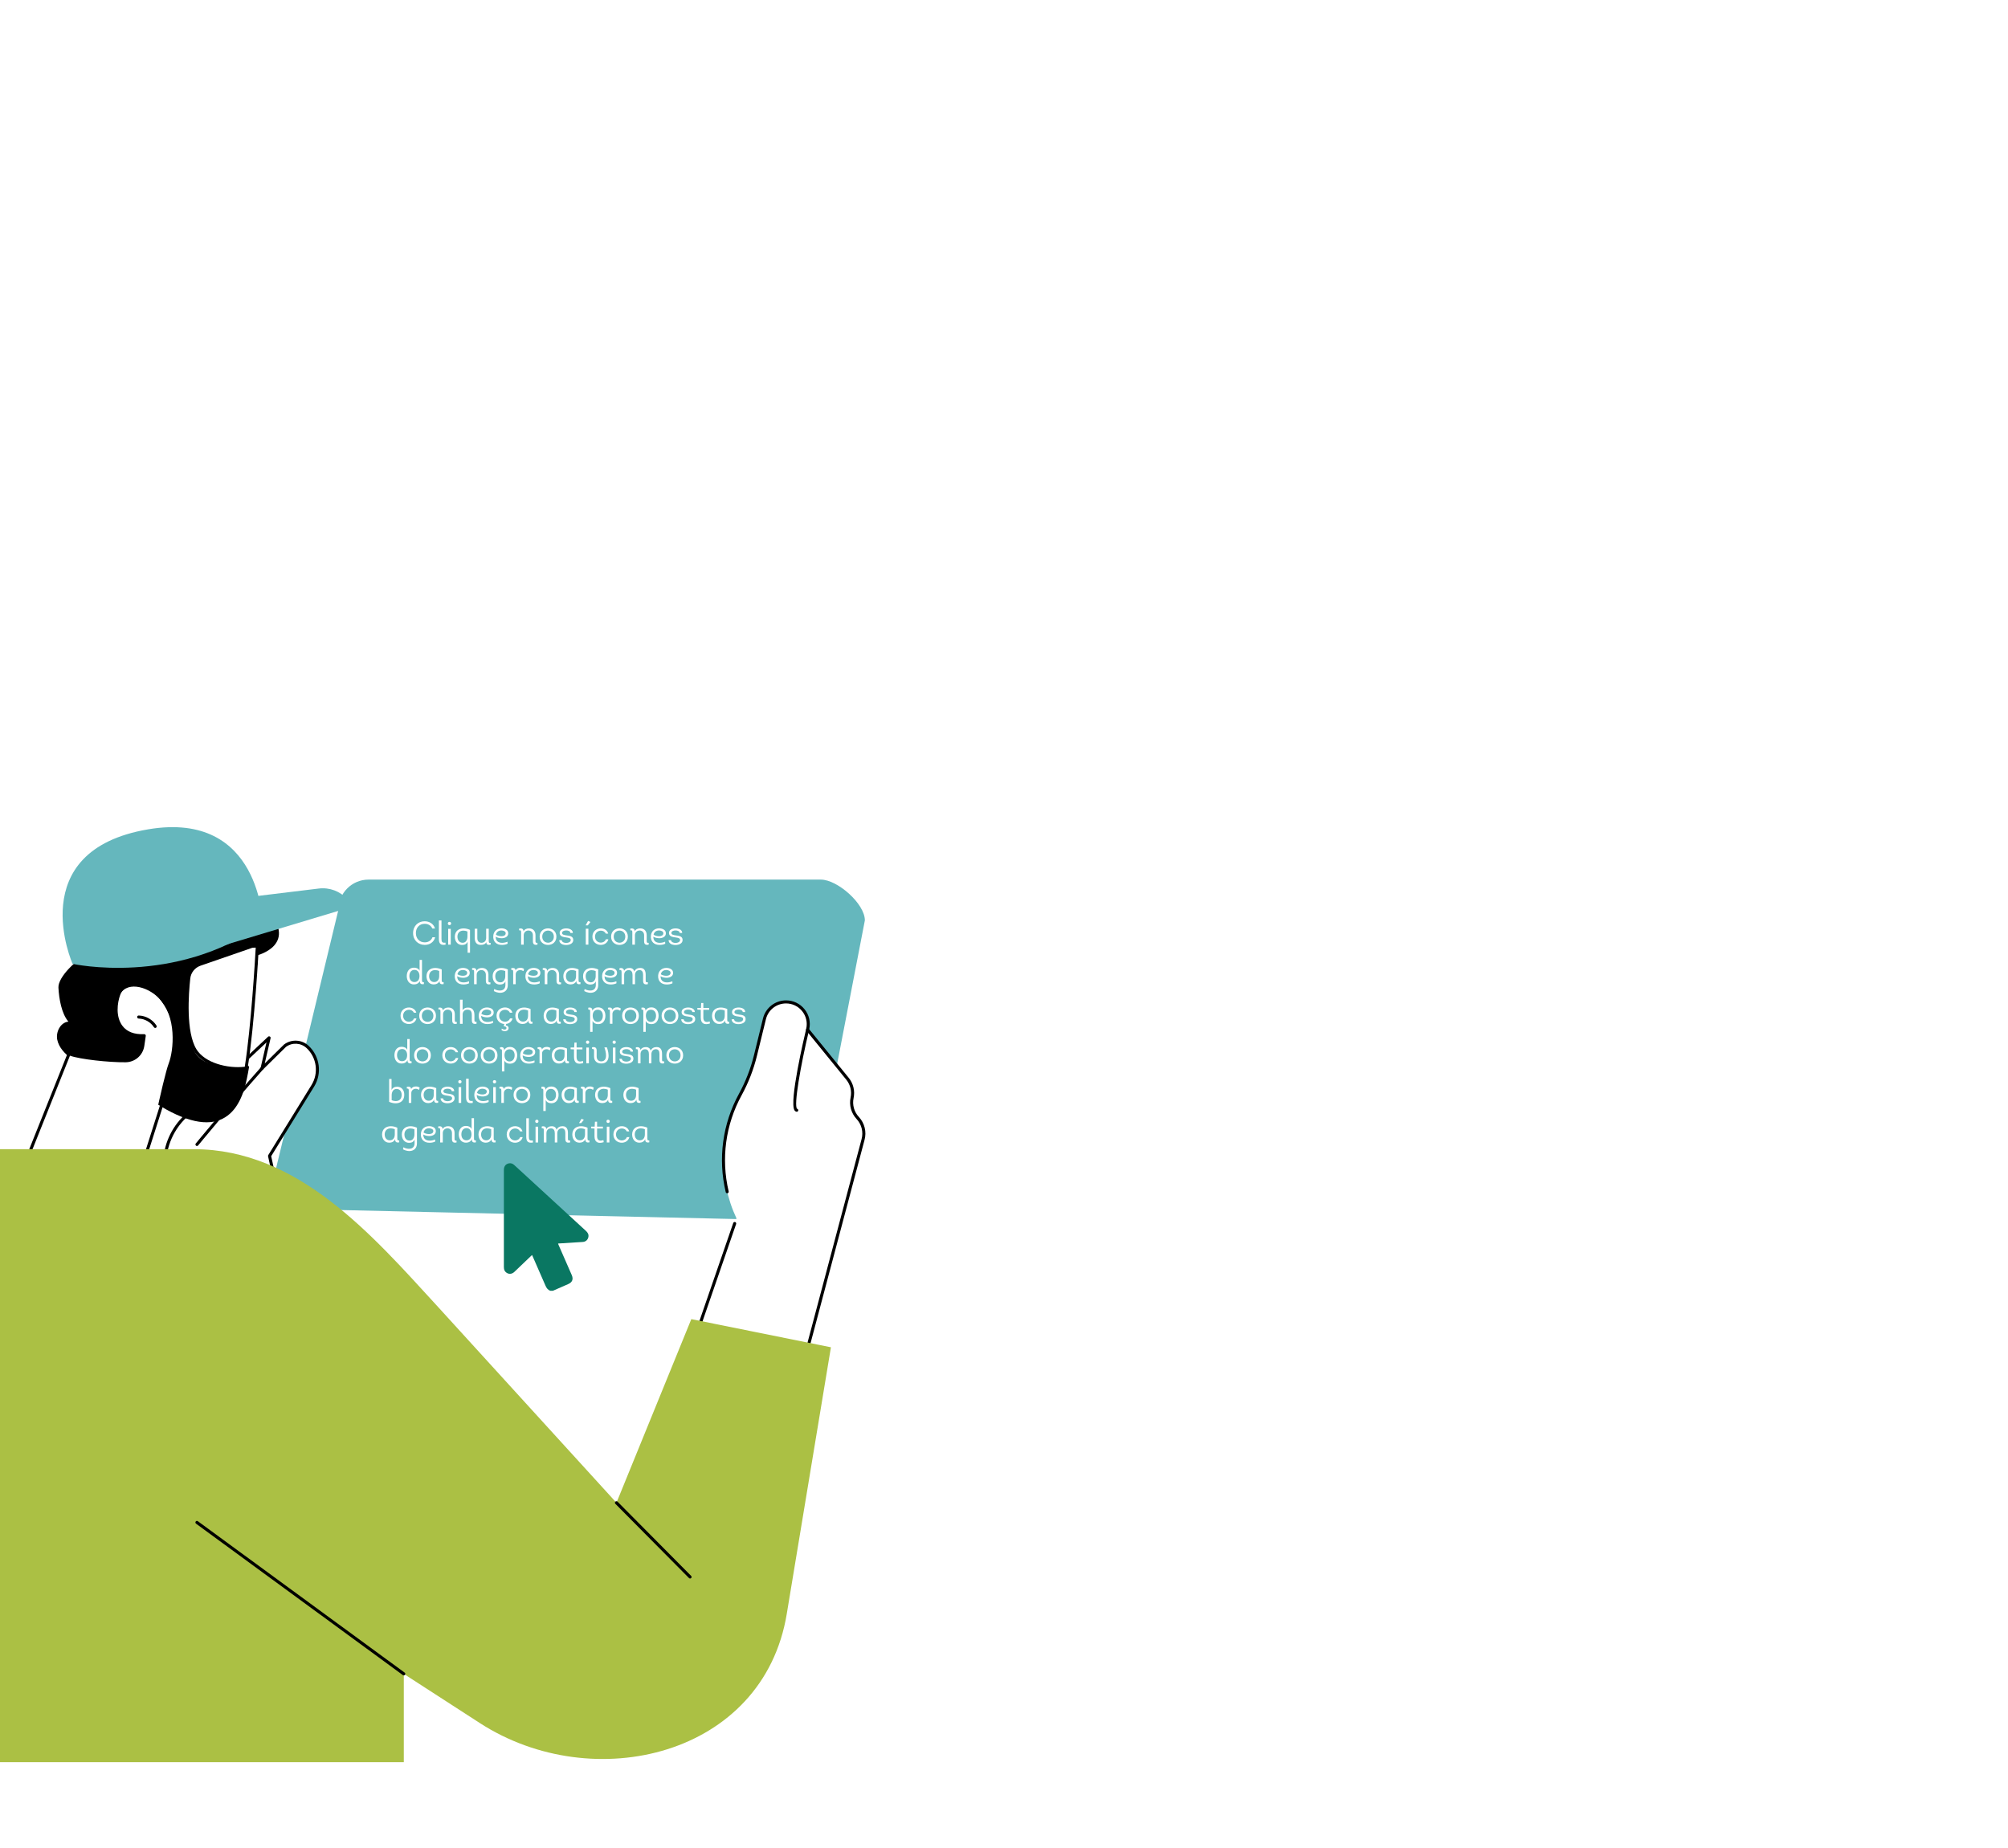 <?xml version="1.0" encoding="UTF-8"?>
<svg id="Camada_1" data-name="Camada 1" xmlns="http://www.w3.org/2000/svg" xmlns:xlink="http://www.w3.org/1999/xlink" viewBox="0 0 1583.34 1457">
  <defs>
    <style>
      .cls-1 {
        fill: #abc044;
      }

      .cls-2 {
        fill: #0a7762;
      }

      .cls-3 {
        fill: #fff;
      }

      .cls-4 {
        filter: url(#drop-shadow-1);
      }

      .cls-4, .cls-5 {
        fill: #65b7bd;
      }
    </style>
    <filter id="drop-shadow-1" x="164.76" y="641.9" width="569" height="372" filterUnits="userSpaceOnUse">
      <feOffset dx="10" dy="7"/>
      <feGaussianBlur result="blur" stdDeviation="17"/>
      <feFlood flood-color="#000" flood-opacity=".6"/>
      <feComposite in2="blur" operator="in"/>
      <feComposite in="SourceGraphic"/>
    </filter>
  </defs>
  <g>
    <g>
      <path class="cls-4" d="M637.22,686.64h-356.62c-13.11,0-23.74,10.63-23.74,23.74l-50.61,209.85c0,13.11,31.31,26.81,44.43,26.81l369.96,8.43c13.11,0,13.02-25.18,13.02-38.3l38.3-198.38c0-13.11-21.61-32.15-34.72-32.15Z"/>
      <g>
        <path class="cls-3" d="M334.92,726.51c3.51,0,6.99,1.9,8.09,5.69h-2.11c-1.12-2.47-3.35-3.69-5.98-3.69-4.19-.08-6.99,3.07-6.99,7.31s2.78,7.31,6.97,7.31c2.78,0,5.15-1.4,6.11-4.03h2.11c-1.04,4.08-4.55,6.03-8.19,6.03-5.07,0-9.2-3.59-9.2-9.31s4.08-9.39,9.2-9.31Z"/>
        <path class="cls-3" d="M348.12,725.86v14.53c0,2.44.52,3.3,3.15,2.96l.08,1.61c-3.82.62-5.28-.7-5.28-4.58v-14.53h2.05Z"/>
        <path class="cls-3" d="M354.44,726.98c.65,0,1.27.42,1.27,1.27s-.62,1.27-1.25,1.3c-.65.03-1.33-.42-1.33-1.3s.65-1.27,1.3-1.27ZM355.43,744.92h-2.03v-12.43h2.03v12.43Z"/>
        <path class="cls-3" d="M370.61,751.31h-1.9v-8.76c-.81,1.95-2.31,2.65-4.39,2.65-2.91,0-5.69-2.21-5.69-6.58.08-4.39,3.09-6.5,6.97-6.5,1.77.03,3.46.47,5.02,1.17v18.02ZM368.59,734.57c-1.07-.47-2.13-.7-3.17-.7-2.78,0-4.71,1.64-4.73,4.73,0,3.02,1.74,4.86,4.13,4.86,2.7,0,3.77-2.57,3.77-4.86v-4.03Z"/>
        <path class="cls-3" d="M385.38,732.38v9.18c0,1.85.18,2.11,1.48,1.98l.03,1.4c-1.95.34-3.51.21-3.38-1.98-.96,1.74-2.57,2.16-4.47,2.16-3.35,0-4.71-2.34-4.71-5.43v-7.31h2.05v7.31c-.03,2.29,1.17,3.77,3.25,3.77,2.18,0,3.72-1.46,3.72-3.8v-7.28h2.03Z"/>
        <path class="cls-3" d="M400.23,744.21c-1.43.7-2.89.91-4.34.94-4.47.08-7.28-2.7-6.94-7.15.29-3.74,2.94-5.85,6.42-5.93,2.57,0,5.56,1.14,5.36,4.16-.13,2.6-2.73,3.56-4.91,3.64-1.66,0-3.67-.31-4.94-1.25-.1,3.22,1.87,4.89,5.12,4.89,1.43-.03,2.94-.36,4.16-.91l.08,1.61ZM395.44,738.29c1.43,0,3.17-.52,3.3-2.13.21-1.72-1.87-2.42-3.38-2.42-2.18,0-3.82,1.12-4.32,3.33,1.07.86,2.96,1.22,4.39,1.22Z"/>
        <path class="cls-3" d="M409.33,732.31c2.05-.49,3.48.23,3.48,2.18.81-1.74,2.52-2.37,4.39-2.37,3.3,0,5.04,2.29,5.04,5.33v4.71c.03,1.07.21,1.51,1.56,1.33v1.43c-2.29.44-3.61-.1-3.61-2.7v-4.76c0-2.21-1.51-3.67-3.54-3.67s-3.69,1.46-3.69,3.77v7.36h-2.05v-8.97c0-1.9.1-2.52-1.56-2.31l-.03-1.33Z"/>
        <path class="cls-3" d="M425.52,738.62c0-8.71,13.21-8.71,13.21,0s-13.21,8.71-13.21,0ZM436.7,738.62c0-6.37-9.13-6.37-9.13,0s9.13,6.4,9.13,0Z"/>
        <path class="cls-3" d="M442.92,741.38c.13,1.59,1.9,2.21,3.59,2.21s3.46-.73,3.54-2.26c0-1.43-1.2-1.74-3.51-2.08-2.47-.29-5.17-.81-5.25-3.41-.08-2.6,2.6-3.72,5.2-3.72s5.28,1.17,5.2,3.59h-1.95c0-1.35-1.61-1.98-3.25-1.98s-3.35.6-3.28,2.05c.03,1.22,1.2,1.53,3.51,1.87,2.63.34,5.38.7,5.3,3.67,0,2.57-2.6,3.82-5.51,3.9-2.73,0-5.36-.99-5.56-3.85h1.98Z"/>
        <path class="cls-3" d="M461.85,729.71v-.16l1.85-3.3,1.79.73v.18l-2,2.55h-1.64ZM463.95,744.92h-2.05v-12.51h2.05v12.51Z"/>
        <path class="cls-3" d="M477.63,736.21c-.68-1.56-2.24-2.31-3.82-2.31-2.29,0-4.63,1.59-4.63,4.71s2.34,4.73,4.6,4.73c1.66,0,3.28-.86,3.95-2.63h1.98c-.75,2.96-3.35,4.42-5.98,4.42-3.28,0-6.6-2.21-6.6-6.53s3.46-6.58,6.76-6.5c2.52.05,4.94,1.4,5.69,4.11h-1.95Z"/>
        <path class="cls-3" d="M481.86,738.62c0-8.71,13.21-8.71,13.21,0s-13.21,8.71-13.21,0ZM493.05,738.62c0-6.37-9.13-6.37-9.13,0s9.13,6.4,9.13,0Z"/>
        <path class="cls-3" d="M497.02,732.31c2.05-.49,3.48.23,3.48,2.18.81-1.74,2.52-2.37,4.39-2.37,3.3,0,5.04,2.29,5.04,5.33v4.71c.03,1.07.21,1.51,1.56,1.33v1.43c-2.29.44-3.61-.1-3.61-2.7v-4.76c0-2.21-1.51-3.67-3.54-3.67s-3.69,1.46-3.69,3.77v7.36h-2.05v-8.97c0-1.9.1-2.52-1.56-2.31l-.03-1.33Z"/>
        <path class="cls-3" d="M524.53,744.21c-1.43.7-2.89.91-4.34.94-4.47.08-7.28-2.7-6.94-7.15.29-3.74,2.94-5.85,6.42-5.93,2.57,0,5.56,1.14,5.36,4.16-.13,2.6-2.73,3.56-4.91,3.64-1.66,0-3.67-.31-4.94-1.25-.1,3.22,1.87,4.89,5.12,4.89,1.43-.03,2.94-.36,4.16-.91l.08,1.61ZM519.75,738.29c1.43,0,3.17-.52,3.3-2.13.21-1.72-1.87-2.42-3.38-2.42-2.18,0-3.82,1.12-4.32,3.33,1.07.86,2.96,1.22,4.39,1.22Z"/>
        <path class="cls-3" d="M529.13,741.38c.13,1.59,1.9,2.21,3.59,2.21s3.46-.73,3.54-2.26c0-1.43-1.2-1.74-3.51-2.08-2.47-.29-5.17-.81-5.25-3.41-.08-2.6,2.6-3.72,5.2-3.72s5.28,1.17,5.2,3.59h-1.95c0-1.35-1.61-1.98-3.25-1.98s-3.35.6-3.28,2.05c.03,1.22,1.2,1.53,3.51,1.87,2.63.34,5.38.7,5.3,3.67,0,2.57-2.6,3.82-5.51,3.9-2.73,0-5.36-.99-5.56-3.85h1.98Z"/>
        <path class="cls-3" d="M332.75,756.98v15.73c0,1.25,0,1.95,1.51,1.82v1.53c-1.95.34-3.2-.16-3.2-2.13v-.44c-.75,1.9-2.63,2.81-4.63,2.81-3.82,0-5.69-3.09-5.69-6.58s1.82-6.63,5.62-6.63c2,0,3.77.68,4.5,2.47v-8.58h1.9ZM326.82,774.43c2.55,0,3.95-1.95,3.95-4.73,0-2.6-1.25-4.86-3.95-4.86s-4.03,2.21-4.03,4.89,1.4,4.71,4.03,4.71Z"/>
        <path class="cls-3" d="M348.3,772.71c0,1.25,0,1.95,1.51,1.82v1.53c-1.95.34-3.2-.16-3.2-2.13v-.44c-.75,1.9-2.63,2.81-4.63,2.81-3.82,0-5.69-3.09-5.69-6.58.08-4.11,2.91-6.4,6.99-6.4,1.74.03,3.46.47,5.02,1.17v8.22ZM346.32,765.72c-1.04-.49-2.21-.73-3.17-.73-2.83,0-4.73,1.69-4.81,4.73,0,2.63,1.4,4.71,4.03,4.71s3.95-1.95,3.95-4.71v-4Z"/>
        <path class="cls-3" d="M369.88,775.41c-1.43.7-2.89.91-4.34.94-4.47.08-7.28-2.7-6.94-7.15.29-3.74,2.94-5.85,6.42-5.93,2.57,0,5.56,1.14,5.36,4.16-.13,2.6-2.73,3.56-4.91,3.64-1.66,0-3.67-.31-4.94-1.25-.1,3.22,1.87,4.89,5.12,4.89,1.43-.03,2.94-.36,4.16-.91l.08,1.61ZM365.1,769.49c1.43,0,3.17-.52,3.3-2.13.21-1.72-1.87-2.42-3.38-2.42-2.18,0-3.82,1.12-4.32,3.33,1.07.86,2.96,1.22,4.39,1.22Z"/>
        <path class="cls-3" d="M372.24,763.51c2.05-.49,3.48.23,3.48,2.18.81-1.74,2.52-2.37,4.39-2.37,3.3,0,5.04,2.29,5.04,5.33v4.71c.03,1.07.21,1.51,1.56,1.33v1.43c-2.29.44-3.61-.1-3.61-2.7v-4.76c0-2.21-1.51-3.67-3.54-3.67s-3.69,1.46-3.69,3.77v7.36h-2.05v-8.97c0-1.9.1-2.52-1.56-2.31l-.03-1.33Z"/>
        <path class="cls-3" d="M389.69,779.91c3.43,1.98,8.84,2,8.84-3.17v-2.94c-.73,1.87-2.31,2.6-4.42,2.6-2.91,0-5.64-2.21-5.64-6.58s3.09-6.5,6.97-6.5c1.74.03,3.41.47,4.97,1.17v12.25c0,6.42-6.29,7.44-11,4.81l.29-1.64ZM398.43,765.77c-1.07-.47-2.13-.7-3.2-.7-2.73,0-4.71,1.69-4.71,4.73s1.69,4.86,4.08,4.86c2.68,0,3.82-2.57,3.82-4.86v-4.03Z"/>
        <path class="cls-3" d="M410.31,763.17c1.09,0,2.08.31,2.94.94l-.49,1.72c-.81-.52-1.69-.83-2.65-.83-1.79,0-3.46,1.35-3.46,3.33v7.8h-2v-9.59c0-1.14-.03-1.85-1.51-1.72l-.03-1.35c1.95-.34,3.33-.13,3.41,1.79.7-1.53,2.13-2.08,3.8-2.08Z"/>
        <path class="cls-3" d="M425.6,775.41c-1.43.7-2.89.91-4.34.94-4.47.08-7.28-2.7-6.94-7.15.29-3.74,2.94-5.85,6.42-5.93,2.57,0,5.56,1.14,5.36,4.16-.13,2.6-2.73,3.56-4.91,3.64-1.66,0-3.67-.31-4.94-1.25-.1,3.22,1.87,4.89,5.12,4.89,1.43-.03,2.94-.36,4.16-.91l.08,1.61ZM420.81,769.49c1.43,0,3.17-.52,3.3-2.13.21-1.72-1.87-2.42-3.38-2.42-2.18,0-3.82,1.12-4.32,3.33,1.07.86,2.96,1.22,4.39,1.22Z"/>
        <path class="cls-3" d="M427.96,763.51c2.05-.49,3.48.23,3.48,2.18.81-1.74,2.52-2.37,4.39-2.37,3.3,0,5.04,2.29,5.04,5.33v4.71c.03,1.07.21,1.51,1.56,1.33v1.43c-2.29.44-3.61-.1-3.61-2.7v-4.76c0-2.21-1.51-3.67-3.54-3.67s-3.69,1.46-3.69,3.77v7.36h-2.05v-8.97c0-1.9.1-2.52-1.56-2.31l-.03-1.33Z"/>
        <path class="cls-3" d="M456.2,772.71c0,1.25,0,1.95,1.51,1.82v1.53c-1.95.34-3.2-.16-3.2-2.13v-.44c-.75,1.9-2.63,2.81-4.63,2.81-3.82,0-5.69-3.09-5.69-6.58.08-4.11,2.91-6.4,6.99-6.4,1.74.03,3.46.47,5.02,1.17v8.22ZM454.22,765.72c-1.04-.49-2.21-.73-3.17-.73-2.83,0-4.73,1.69-4.81,4.73,0,2.63,1.4,4.71,4.03,4.71s3.95-1.95,3.95-4.71v-4Z"/>
        <path class="cls-3" d="M460.98,779.91c3.43,1.98,8.84,2,8.84-3.17v-2.94c-.73,1.87-2.31,2.6-4.42,2.6-2.91,0-5.64-2.21-5.64-6.58s3.09-6.5,6.97-6.5c1.74.03,3.41.47,4.97,1.17v12.25c0,6.42-6.29,7.44-11,4.81l.29-1.64ZM469.72,765.77c-1.07-.47-2.13-.7-3.2-.7-2.73,0-4.71,1.69-4.71,4.73s1.69,4.86,4.08,4.86c2.68,0,3.82-2.57,3.82-4.86v-4.03Z"/>
        <path class="cls-3" d="M486.07,775.41c-1.43.7-2.89.91-4.34.94-4.47.08-7.28-2.7-6.94-7.15.29-3.74,2.94-5.85,6.42-5.93,2.57,0,5.56,1.14,5.36,4.16-.13,2.6-2.73,3.56-4.91,3.64-1.66,0-3.67-.31-4.94-1.25-.1,3.22,1.87,4.89,5.12,4.89,1.43-.03,2.94-.36,4.16-.91l.08,1.61ZM481.29,769.49c1.43,0,3.17-.52,3.3-2.13.21-1.72-1.87-2.42-3.38-2.42-2.18,0-3.82,1.12-4.32,3.33,1.07.86,2.96,1.22,4.39,1.22Z"/>
        <path class="cls-3" d="M488.46,763.53c2.08-.55,3.59.39,3.59,2.03,1.12-1.64,2.39-2.24,4.37-2.24,2.18,0,3.35,1.22,3.77,2.81.81-1.98,2.6-2.83,4.68-2.83,3.35,0,4.26,2.47,4.26,5.38v4.16c0,1.33-.03,1.95,1.72,1.74v1.51c-2.6.55-3.77-.16-3.77-2.89v-4.52c0-2.08-.73-3.69-2.83-3.69s-3.51,1.59-3.51,3.85v7.28h-1.98v-7.28c0-2.16-.83-3.82-2.99-3.82s-3.61,1.51-3.61,3.82v7.28h-2.03v-8.76c0-1.92,0-2.63-1.66-2.42v-1.4Z"/>
        <path class="cls-3" d="M530.24,775.41c-1.43.7-2.89.91-4.34.94-4.47.08-7.28-2.7-6.94-7.15.29-3.74,2.94-5.85,6.42-5.93,2.57,0,5.56,1.14,5.36,4.16-.13,2.6-2.73,3.56-4.91,3.64-1.66,0-3.67-.31-4.94-1.25-.1,3.22,1.87,4.89,5.12,4.89,1.43-.03,2.94-.36,4.16-.91l.08,1.61ZM525.46,769.49c1.43,0,3.17-.52,3.3-2.13.21-1.72-1.87-2.42-3.38-2.42-2.18,0-3.82,1.12-4.32,3.33,1.07.86,2.96,1.22,4.39,1.22Z"/>
        <path class="cls-3" d="M326.32,798.61c-.68-1.56-2.24-2.31-3.82-2.31-2.29,0-4.63,1.59-4.63,4.71s2.34,4.73,4.6,4.73c1.66,0,3.28-.86,3.95-2.63h1.98c-.75,2.96-3.35,4.42-5.98,4.42-3.28,0-6.6-2.21-6.6-6.53s3.46-6.58,6.76-6.5c2.52.05,4.94,1.4,5.69,4.11h-1.95Z"/>
        <path class="cls-3" d="M330.56,801.03c0-8.71,13.21-8.71,13.21,0s-13.21,8.71-13.21,0ZM341.74,801.03c0-6.37-9.13-6.37-9.13,0s9.13,6.4,9.13,0Z"/>
        <path class="cls-3" d="M345.72,794.71c2.05-.49,3.48.23,3.48,2.18.81-1.74,2.52-2.37,4.39-2.37,3.3,0,5.04,2.29,5.04,5.33v4.71c.03,1.07.21,1.51,1.56,1.33v1.43c-2.29.44-3.61-.1-3.61-2.7v-4.76c0-2.21-1.51-3.67-3.54-3.67s-3.69,1.46-3.69,3.77v7.36h-2.05v-8.97c0-1.9.1-2.52-1.56-2.31l-.03-1.33Z"/>
        <path class="cls-3" d="M364.8,807.37h-2.08v-19.03h2.05v8.27c1.14-1.64,2.55-2.05,4.39-2.05,3.87,0,4.94,2.96,4.94,6.03v3.56c0,1.25.08,1.82,1.64,1.61l.03,1.56c-2.91.49-3.72-.55-3.72-3.04v-3.69c0-2.94-.88-4.37-3.51-4.37-2.21,0-3.74,1.53-3.74,3.82v7.33Z"/>
        <path class="cls-3" d="M388.78,806.62c-1.43.7-2.89.91-4.34.94-4.47.08-7.28-2.7-6.94-7.15.29-3.74,2.94-5.85,6.42-5.93,2.57,0,5.56,1.14,5.36,4.16-.13,2.6-2.73,3.56-4.91,3.64-1.66,0-3.67-.31-4.94-1.25-.1,3.22,1.87,4.89,5.12,4.89,1.43-.03,2.94-.36,4.16-.91l.08,1.61ZM383.99,800.69c1.43,0,3.17-.52,3.3-2.13.21-1.72-1.87-2.42-3.38-2.42-2.18,0-3.82,1.12-4.32,3.33,1.07.86,2.96,1.22,4.39,1.22Z"/>
        <path class="cls-3" d="M397.61,807.5c-3.04-.21-6.08-2.44-6.08-6.5,0-7.72,10.79-8.68,12.51-2.39h-2c-1.64-3.8-8.45-2.89-8.45,2.39s6.94,6.29,8.55,2.11h2.03c-.68,2.55-2.76,4.06-5.04,4.34l-.31,1.22c1.69.08,2.52,1.38,2.11,2.78-.7,2.08-3.8,2.11-5.41.91l.1-1.25c.91.83,3.28,1.27,3.69-.05.42-1.27-1.2-1.9-2.16-1.77l.47-1.79Z"/>
        <path class="cls-3" d="M418.36,803.91c0,1.25,0,1.95,1.51,1.82v1.53c-1.95.34-3.2-.16-3.2-2.13v-.44c-.75,1.9-2.63,2.81-4.63,2.81-3.82,0-5.69-3.09-5.69-6.58.08-4.11,2.91-6.4,6.99-6.4,1.74.03,3.46.47,5.02,1.17v8.22ZM416.39,796.92c-1.04-.49-2.21-.73-3.17-.73-2.83,0-4.73,1.69-4.81,4.73,0,2.63,1.4,4.71,4.03,4.71s3.95-1.95,3.95-4.71v-4Z"/>
        <path class="cls-3" d="M440.67,803.91c0,1.25,0,1.95,1.51,1.82v1.53c-1.95.34-3.2-.16-3.2-2.13v-.44c-.75,1.9-2.63,2.81-4.63,2.81-3.82,0-5.69-3.09-5.69-6.58.08-4.11,2.91-6.4,6.99-6.4,1.74.03,3.46.47,5.02,1.17v8.22ZM438.69,796.92c-1.04-.49-2.21-.73-3.17-.73-2.83,0-4.73,1.69-4.81,4.73,0,2.63,1.4,4.71,4.03,4.71s3.95-1.95,3.95-4.71v-4Z"/>
        <path class="cls-3" d="M446.05,803.78c.13,1.59,1.9,2.21,3.59,2.21s3.46-.73,3.54-2.26c0-1.43-1.2-1.74-3.51-2.08-2.47-.29-5.17-.81-5.25-3.41-.08-2.6,2.6-3.72,5.2-3.72s5.28,1.17,5.2,3.59h-1.95c0-1.35-1.61-1.98-3.25-1.98s-3.35.6-3.28,2.05c.03,1.22,1.2,1.53,3.51,1.87,2.63.34,5.38.7,5.3,3.67,0,2.57-2.6,3.82-5.51,3.9-2.73,0-5.36-.99-5.56-3.85h1.98Z"/>
        <path class="cls-3" d="M465.34,813.71v-15.94c0-1.01.08-1.74-1.46-1.66l-.03-1.48c1.9-.34,3.2.18,3.2,2.13v.36c.81-1.85,2.57-2.73,4.65-2.73,3.77,0,5.67,3.09,5.67,6.58s-1.79,6.63-5.64,6.63c-1.85,0-3.48-.57-4.5-2.52v8.63h-1.9ZM471.3,796.27c-2.57,0-3.95,1.98-3.95,4.6s1.25,4.99,3.93,4.99,4.08-2.21,4.08-4.89-1.4-4.71-4.06-4.71Z"/>
        <path class="cls-3" d="M486.58,794.37c1.09,0,2.08.31,2.94.94l-.49,1.72c-.81-.52-1.69-.83-2.65-.83-1.79,0-3.46,1.35-3.46,3.33v7.8h-2v-9.59c0-1.14-.03-1.85-1.51-1.72l-.03-1.35c1.95-.34,3.33-.13,3.41,1.79.7-1.53,2.13-2.08,3.8-2.08Z"/>
        <path class="cls-3" d="M490.56,801.03c0-8.71,13.21-8.71,13.21,0s-13.21,8.71-13.21,0ZM501.74,801.03c0-6.37-9.13-6.37-9.13,0s9.13,6.4,9.13,0Z"/>
        <path class="cls-3" d="M507.28,813.71v-15.94c0-1.01.08-1.74-1.46-1.66l-.03-1.48c1.9-.34,3.2.18,3.2,2.13v.36c.81-1.85,2.57-2.73,4.65-2.73,3.77,0,5.67,3.09,5.67,6.58s-1.79,6.63-5.64,6.63c-1.85,0-3.48-.57-4.5-2.52v8.63h-1.9ZM513.23,796.27c-2.57,0-3.95,1.98-3.95,4.6s1.25,4.99,3.93,4.99,4.08-2.21,4.08-4.89-1.4-4.71-4.06-4.71Z"/>
        <path class="cls-3" d="M521.68,801.03c0-8.71,13.21-8.71,13.21,0s-13.21,8.71-13.21,0ZM532.86,801.03c0-6.37-9.13-6.37-9.13,0s9.13,6.4,9.13,0Z"/>
        <path class="cls-3" d="M539.08,803.78c.13,1.59,1.9,2.21,3.59,2.21s3.46-.73,3.54-2.26c0-1.43-1.2-1.74-3.51-2.08-2.47-.29-5.17-.81-5.25-3.41-.08-2.6,2.6-3.72,5.2-3.72s5.28,1.17,5.2,3.59h-1.95c0-1.35-1.61-1.98-3.25-1.98s-3.35.6-3.28,2.05c.03,1.22,1.2,1.53,3.51,1.87,2.63.34,5.38.7,5.3,3.67,0,2.57-2.6,3.82-5.51,3.9-2.73,0-5.36-.99-5.56-3.85h1.98Z"/>
        <path class="cls-3" d="M554.6,794.84h4.6v1.48h-4.6v6.14c0,3.2,1.98,4.11,4.99,2.99l.23,1.64c-4.29,1.38-7.25.16-7.25-4.58v-6.19l-2.68-.13v-1.35h2.81l.21-3.9h1.69v3.9Z"/>
        <path class="cls-3" d="M573.45,803.91c0,1.25,0,1.95,1.51,1.82v1.53c-1.95.34-3.2-.16-3.2-2.13v-.44c-.75,1.9-2.63,2.81-4.63,2.81-3.82,0-5.69-3.09-5.69-6.58.08-4.11,2.91-6.4,6.99-6.4,1.74.03,3.46.47,5.02,1.17v8.22ZM571.47,796.92c-1.04-.49-2.21-.73-3.17-.73-2.83,0-4.73,1.69-4.81,4.73,0,2.63,1.4,4.71,4.03,4.71s3.95-1.95,3.95-4.71v-4Z"/>
        <path class="cls-3" d="M578.83,803.78c.13,1.59,1.9,2.21,3.59,2.21s3.46-.73,3.54-2.26c0-1.43-1.2-1.74-3.51-2.08-2.47-.29-5.17-.81-5.25-3.41-.08-2.6,2.6-3.72,5.2-3.72s5.28,1.17,5.2,3.59h-1.95c0-1.35-1.61-1.98-3.25-1.98s-3.35.6-3.28,2.05c.03,1.22,1.2,1.53,3.51,1.87,2.63.34,5.38.7,5.3,3.67,0,2.57-2.6,3.82-5.51,3.9-2.73,0-5.36-.99-5.56-3.85h1.98Z"/>
        <path class="cls-3" d="M323.02,819.38v15.73c0,1.25,0,1.95,1.51,1.82v1.53c-1.95.34-3.2-.16-3.2-2.13v-.44c-.75,1.9-2.63,2.81-4.63,2.81-3.82,0-5.69-3.09-5.69-6.58s1.82-6.63,5.62-6.63c2,0,3.77.68,4.5,2.47v-8.58h1.9ZM317.09,836.83c2.55,0,3.95-1.95,3.95-4.73,0-2.6-1.25-4.86-3.95-4.86s-4.03,2.21-4.03,4.89,1.4,4.71,4.03,4.71Z"/>
        <path class="cls-3" d="M326.53,832.22c0-8.71,13.21-8.71,13.21,0s-13.21,8.71-13.21,0ZM337.7,832.22c0-6.37-9.13-6.37-9.13,0s9.13,6.4,9.13,0Z"/>
        <path class="cls-3" d="M359.28,829.81c-.68-1.56-2.24-2.31-3.82-2.31-2.29,0-4.63,1.59-4.63,4.71s2.34,4.73,4.6,4.73c1.66,0,3.28-.86,3.95-2.63h1.98c-.75,2.96-3.35,4.42-5.98,4.42-3.28,0-6.6-2.21-6.6-6.53s3.46-6.58,6.76-6.5c2.52.05,4.94,1.4,5.69,4.11h-1.95Z"/>
        <path class="cls-3" d="M363.52,832.22c0-8.71,13.21-8.71,13.21,0s-13.21,8.71-13.21,0ZM374.7,832.22c0-6.37-9.13-6.37-9.13,0s9.13,6.4,9.13,0Z"/>
        <path class="cls-3" d="M379.07,832.22c0-8.71,13.21-8.71,13.21,0s-13.21,8.71-13.21,0ZM390.25,832.22c0-6.37-9.13-6.37-9.13,0s9.13,6.4,9.13,0Z"/>
        <path class="cls-3" d="M395.79,844.91v-15.94c0-1.01.08-1.74-1.46-1.66l-.03-1.48c1.9-.34,3.2.18,3.2,2.13v.36c.81-1.85,2.57-2.73,4.65-2.73,3.77,0,5.67,3.09,5.67,6.58s-1.79,6.63-5.64,6.63c-1.85,0-3.48-.57-4.5-2.52v8.63h-1.9ZM401.74,827.47c-2.57,0-3.95,1.98-3.95,4.6s1.25,4.99,3.93,4.99,4.08-2.21,4.08-4.89-1.4-4.71-4.06-4.71Z"/>
        <path class="cls-3" d="M421.5,837.81c-1.43.7-2.89.91-4.34.94-4.47.08-7.28-2.7-6.94-7.15.29-3.74,2.94-5.85,6.42-5.93,2.57,0,5.56,1.14,5.36,4.16-.13,2.6-2.73,3.56-4.91,3.64-1.66,0-3.67-.31-4.94-1.25-.1,3.22,1.87,4.89,5.12,4.89,1.43-.03,2.94-.36,4.16-.91l.08,1.61ZM416.72,831.89c1.43,0,3.17-.52,3.3-2.13.21-1.72-1.87-2.42-3.38-2.42-2.18,0-3.82,1.12-4.32,3.33,1.07.86,2.96,1.22,4.39,1.22Z"/>
        <path class="cls-3" d="M431.1,825.57c1.09,0,2.08.31,2.94.94l-.49,1.72c-.81-.52-1.69-.83-2.65-.83-1.79,0-3.46,1.35-3.46,3.33v7.8h-2v-9.59c0-1.14-.03-1.85-1.51-1.72l-.03-1.35c1.95-.34,3.33-.13,3.41,1.79.7-1.53,2.13-2.08,3.8-2.08Z"/>
        <path class="cls-3" d="M447.11,835.11c0,1.25,0,1.95,1.51,1.82v1.53c-1.95.34-3.2-.16-3.2-2.13v-.44c-.75,1.9-2.63,2.81-4.63,2.81-3.82,0-5.69-3.09-5.69-6.58.08-4.11,2.91-6.4,6.99-6.4,1.74.03,3.46.47,5.02,1.17v8.22ZM445.14,828.12c-1.04-.49-2.21-.73-3.17-.73-2.83,0-4.73,1.69-4.81,4.73,0,2.63,1.4,4.71,4.03,4.71s3.95-1.95,3.95-4.71v-4Z"/>
        <path class="cls-3" d="M454.65,826.04h4.6v1.48h-4.6v6.14c0,3.2,1.98,4.11,4.99,2.99l.23,1.64c-4.29,1.38-7.25.16-7.25-4.58v-6.19l-2.68-.13v-1.35h2.81l.21-3.9h1.69v3.9Z"/>
        <path class="cls-3" d="M463.36,820.58c.65,0,1.27.42,1.27,1.27s-.62,1.27-1.25,1.3c-.65.03-1.33-.42-1.33-1.3s.65-1.27,1.3-1.27ZM464.35,838.52h-2.03v-12.43h2.03v12.43Z"/>
        <path class="cls-3" d="M476.57,825.96h2c1.77,4.91,2.89,12.69-4.55,12.69-3.33,0-5.59-2.03-5.59-5.36v-3.38c0-1.77.26-2.91-1.59-2.7v-1.35c2.29-.42,3.64.16,3.64,2.7v4.73c0,2.08,1.35,3.69,3.54,3.69,5.59,0,3.8-7.7,2.55-11.02Z"/>
        <path class="cls-3" d="M484.32,820.58c.65,0,1.27.42,1.27,1.27s-.62,1.27-1.25,1.3c-.65.03-1.33-.42-1.33-1.3s.65-1.27,1.3-1.27ZM485.31,838.52h-2.03v-12.43h2.03v12.43Z"/>
        <path class="cls-3" d="M490.35,834.98c.13,1.59,1.9,2.21,3.59,2.21s3.46-.73,3.54-2.26c0-1.43-1.2-1.74-3.51-2.08-2.47-.29-5.17-.81-5.25-3.41-.08-2.6,2.6-3.72,5.2-3.72s5.28,1.17,5.2,3.59h-1.95c0-1.35-1.61-1.98-3.25-1.98s-3.35.6-3.28,2.05c.03,1.22,1.2,1.53,3.51,1.87,2.63.34,5.38.7,5.3,3.67,0,2.57-2.6,3.82-5.51,3.9-2.73,0-5.36-.99-5.56-3.85h1.98Z"/>
        <path class="cls-3" d="M501.37,825.93c2.08-.55,3.59.39,3.59,2.03,1.12-1.64,2.39-2.24,4.37-2.24,2.18,0,3.35,1.22,3.77,2.81.81-1.98,2.6-2.83,4.68-2.83,3.35,0,4.26,2.47,4.26,5.38v4.16c0,1.33-.03,1.95,1.72,1.74v1.51c-2.6.55-3.77-.16-3.77-2.89v-4.52c0-2.08-.73-3.69-2.83-3.69s-3.51,1.59-3.51,3.85v7.28h-1.98v-7.28c0-2.16-.83-3.82-2.99-3.82s-3.61,1.51-3.61,3.82v7.28h-2.03v-8.76c0-1.92,0-2.63-1.66-2.42v-1.4Z"/>
        <path class="cls-3" d="M525.45,832.22c0-8.71,13.21-8.71,13.21,0s-13.21,8.71-13.21,0ZM536.63,832.22c0-6.37-9.13-6.37-9.13,0s9.13,6.4,9.13,0Z"/>
        <path class="cls-3" d="M306.84,850.87h1.9v8.61c.83-1.56,2.21-2.5,4.42-2.5,2.94,0,5.75,2.08,5.62,6.58-.13,4.47-3.07,6.5-6.94,6.5-1.77-.03-3.43-.47-4.99-1.17v-18.02ZM308.84,867.61c1.07.44,2.13.7,3.17.7,2.78,0,4.63-1.64,4.71-4.73.03-3.12-1.64-4.86-4.06-4.86-2.68,0-3.82,2.57-3.82,4.86v4.03Z"/>
        <path class="cls-3" d="M327.97,856.77c1.09,0,2.08.31,2.94.94l-.49,1.72c-.81-.52-1.69-.83-2.65-.83-1.79,0-3.46,1.35-3.46,3.33v7.8h-2v-9.59c0-1.14-.03-1.85-1.51-1.72l-.03-1.35c1.95-.34,3.33-.13,3.41,1.79.7-1.53,2.13-2.08,3.8-2.08Z"/>
        <path class="cls-3" d="M343.99,866.31c0,1.25,0,1.95,1.51,1.82v1.53c-1.95.34-3.2-.16-3.2-2.13v-.44c-.75,1.9-2.63,2.81-4.63,2.81-3.82,0-5.69-3.09-5.69-6.58.08-4.11,2.91-6.4,6.99-6.4,1.74.03,3.46.47,5.02,1.17v8.22ZM342.01,859.32c-1.04-.49-2.21-.73-3.17-.73-2.83,0-4.73,1.69-4.81,4.73,0,2.63,1.4,4.71,4.03,4.71s3.95-1.95,3.95-4.71v-4Z"/>
        <path class="cls-3" d="M349.37,866.18c.13,1.59,1.9,2.21,3.59,2.21s3.46-.73,3.54-2.26c0-1.43-1.2-1.74-3.51-2.08-2.47-.29-5.17-.81-5.25-3.41-.08-2.6,2.6-3.72,5.2-3.72s5.28,1.17,5.2,3.59h-1.95c0-1.35-1.61-1.98-3.25-1.98s-3.35.6-3.28,2.05c.03,1.22,1.2,1.53,3.51,1.87,2.63.34,5.38.7,5.3,3.67,0,2.57-2.6,3.82-5.51,3.9-2.73,0-5.36-.99-5.56-3.85h1.98Z"/>
        <path class="cls-3" d="M362.66,851.78c.65,0,1.27.42,1.27,1.27s-.62,1.27-1.25,1.3c-.65.03-1.33-.42-1.33-1.3s.65-1.27,1.3-1.27ZM363.65,869.72h-2.03v-12.43h2.03v12.43Z"/>
        <path class="cls-3" d="M369.57,850.66v14.53c0,2.44.52,3.3,3.15,2.96l.08,1.61c-3.82.62-5.28-.7-5.28-4.58v-14.53h2.05Z"/>
        <path class="cls-3" d="M385.3,869.01c-1.43.7-2.89.91-4.34.94-4.47.08-7.28-2.7-6.94-7.15.29-3.74,2.94-5.85,6.42-5.93,2.57,0,5.56,1.14,5.36,4.16-.13,2.6-2.73,3.56-4.91,3.64-1.66,0-3.67-.31-4.94-1.25-.1,3.22,1.87,4.89,5.12,4.89,1.43-.03,2.94-.36,4.16-.91l.08,1.61ZM380.52,863.09c1.43,0,3.17-.52,3.3-2.13.21-1.72-1.87-2.42-3.38-2.42-2.18,0-3.82,1.12-4.32,3.33,1.07.86,2.96,1.22,4.39,1.22Z"/>
        <path class="cls-3" d="M389.96,851.78c.65,0,1.27.42,1.27,1.27s-.62,1.27-1.25,1.3c-.65.03-1.33-.42-1.33-1.3s.65-1.27,1.3-1.27ZM390.94,869.72h-2.03v-12.43h2.03v12.43Z"/>
        <path class="cls-3" d="M400.98,856.77c1.09,0,2.08.31,2.94.94l-.49,1.72c-.81-.52-1.69-.83-2.65-.83-1.79,0-3.46,1.35-3.46,3.33v7.8h-2v-9.59c0-1.14-.03-1.85-1.51-1.72l-.03-1.35c1.95-.34,3.33-.13,3.41,1.79.7-1.53,2.13-2.08,3.8-2.08Z"/>
        <path class="cls-3" d="M404.96,863.42c0-8.71,13.21-8.71,13.21,0s-13.21,8.71-13.21,0ZM416.14,863.42c0-6.37-9.13-6.37-9.13,0s9.13,6.4,9.13,0Z"/>
        <path class="cls-3" d="M428.41,876.11v-15.94c0-1.01.08-1.74-1.46-1.66l-.03-1.48c1.9-.34,3.2.18,3.2,2.13v.36c.81-1.85,2.57-2.73,4.65-2.73,3.77,0,5.67,3.09,5.67,6.58s-1.79,6.63-5.64,6.63c-1.85,0-3.48-.57-4.5-2.52v8.63h-1.9ZM434.36,858.67c-2.57,0-3.95,1.98-3.95,4.6s1.25,4.99,3.93,4.99,4.08-2.21,4.08-4.89-1.4-4.71-4.06-4.71Z"/>
        <path class="cls-3" d="M454.85,866.31c0,1.25,0,1.95,1.51,1.82v1.53c-1.95.34-3.2-.16-3.2-2.13v-.44c-.75,1.9-2.63,2.81-4.63,2.81-3.82,0-5.69-3.09-5.69-6.58.08-4.11,2.91-6.4,6.99-6.4,1.74.03,3.46.47,5.02,1.17v8.22ZM452.88,859.32c-1.04-.49-2.21-.73-3.17-.73-2.83,0-4.73,1.69-4.81,4.73,0,2.63,1.4,4.71,4.03,4.71s3.95-1.95,3.95-4.71v-4Z"/>
        <path class="cls-3" d="M465.23,856.77c1.09,0,2.08.31,2.94.94l-.49,1.72c-.81-.52-1.69-.83-2.65-.83-1.79,0-3.46,1.35-3.46,3.33v7.8h-2v-9.59c0-1.14-.03-1.85-1.51-1.72l-.03-1.35c1.95-.34,3.33-.13,3.41,1.79.7-1.53,2.13-2.08,3.8-2.08Z"/>
        <path class="cls-3" d="M481.24,866.31c0,1.25,0,1.95,1.51,1.82v1.53c-1.95.34-3.2-.16-3.2-2.13v-.44c-.75,1.9-2.63,2.81-4.63,2.81-3.82,0-5.69-3.09-5.69-6.58.08-4.11,2.91-6.4,6.99-6.4,1.74.03,3.46.47,5.02,1.17v8.22ZM479.27,859.32c-1.04-.49-2.21-.73-3.17-.73-2.83,0-4.73,1.69-4.81,4.73,0,2.63,1.4,4.71,4.03,4.71s3.95-1.95,3.95-4.71v-4Z"/>
        <path class="cls-3" d="M503.55,866.31c0,1.25,0,1.95,1.51,1.82v1.53c-1.95.34-3.2-.16-3.2-2.13v-.44c-.75,1.9-2.63,2.81-4.63,2.81-3.82,0-5.69-3.09-5.69-6.58.08-4.11,2.91-6.4,6.99-6.4,1.74.03,3.46.47,5.02,1.17v8.22ZM501.57,859.32c-1.04-.49-2.21-.73-3.17-.73-2.83,0-4.73,1.69-4.81,4.73,0,2.63,1.4,4.71,4.03,4.71s3.95-1.95,3.95-4.71v-4Z"/>
        <path class="cls-3" d="M313.28,897.51c0,1.25,0,1.95,1.51,1.82v1.53c-1.95.34-3.2-.16-3.2-2.13v-.44c-.75,1.9-2.63,2.81-4.63,2.81-3.82,0-5.69-3.09-5.69-6.58.08-4.11,2.91-6.4,6.99-6.4,1.74.03,3.46.47,5.02,1.17v8.22ZM311.3,890.52c-1.04-.49-2.21-.73-3.17-.73-2.83,0-4.73,1.69-4.81,4.73,0,2.63,1.4,4.71,4.03,4.71s3.95-1.95,3.95-4.71v-4Z"/>
        <path class="cls-3" d="M318.06,904.71c3.43,1.98,8.84,2,8.84-3.17v-2.94c-.73,1.87-2.31,2.6-4.42,2.6-2.91,0-5.64-2.21-5.64-6.58s3.09-6.5,6.97-6.5c1.74.03,3.41.47,4.97,1.17v12.25c0,6.42-6.29,7.44-11,4.81l.29-1.64ZM326.8,890.57c-1.07-.47-2.13-.7-3.2-.7-2.73,0-4.71,1.69-4.71,4.73s1.69,4.86,4.08,4.86c2.68,0,3.82-2.57,3.82-4.86v-4.03Z"/>
        <path class="cls-3" d="M343.15,900.21c-1.43.7-2.89.91-4.34.94-4.47.08-7.28-2.7-6.94-7.15.29-3.74,2.94-5.85,6.42-5.93,2.57,0,5.56,1.14,5.36,4.16-.13,2.6-2.73,3.56-4.91,3.64-1.66,0-3.67-.31-4.94-1.25-.1,3.22,1.87,4.89,5.12,4.89,1.43-.03,2.94-.36,4.16-.91l.08,1.61ZM338.37,894.29c1.43,0,3.17-.52,3.3-2.13.21-1.72-1.87-2.42-3.38-2.42-2.18,0-3.82,1.12-4.32,3.33,1.07.86,2.96,1.22,4.39,1.22Z"/>
        <path class="cls-3" d="M345.52,888.31c2.05-.49,3.48.23,3.48,2.18.81-1.74,2.52-2.37,4.39-2.37,3.3,0,5.04,2.29,5.04,5.33v4.71c.03,1.07.21,1.51,1.56,1.33v1.43c-2.29.44-3.61-.1-3.61-2.7v-4.76c0-2.21-1.51-3.67-3.54-3.67s-3.69,1.46-3.69,3.77v7.36h-2.05v-8.97c0-1.9.1-2.52-1.56-2.31l-.03-1.33Z"/>
        <path class="cls-3" d="M373.75,881.78v15.73c0,1.25,0,1.95,1.51,1.82v1.53c-1.95.34-3.2-.16-3.2-2.13v-.44c-.75,1.9-2.63,2.81-4.63,2.81-3.82,0-5.69-3.09-5.69-6.58s1.82-6.63,5.62-6.63c2,0,3.77.68,4.5,2.47v-8.58h1.9ZM367.83,899.23c2.55,0,3.95-1.95,3.95-4.73,0-2.6-1.25-4.86-3.95-4.86s-4.03,2.21-4.03,4.89,1.4,4.71,4.03,4.71Z"/>
        <path class="cls-3" d="M389.3,897.51c0,1.25,0,1.95,1.51,1.82v1.53c-1.95.34-3.2-.16-3.2-2.13v-.44c-.75,1.9-2.63,2.81-4.63,2.81-3.82,0-5.69-3.09-5.69-6.58.08-4.11,2.91-6.4,6.99-6.4,1.74.03,3.46.47,5.02,1.17v8.22ZM387.32,890.52c-1.04-.49-2.21-.73-3.17-.73-2.83,0-4.73,1.69-4.81,4.73,0,2.63,1.4,4.71,4.03,4.71s3.95-1.95,3.95-4.71v-4Z"/>
        <path class="cls-3" d="M410.05,892.21c-.68-1.56-2.24-2.31-3.82-2.31-2.29,0-4.63,1.59-4.63,4.71s2.34,4.73,4.6,4.73c1.66,0,3.28-.86,3.95-2.63h1.98c-.75,2.96-3.35,4.42-5.98,4.42-3.28,0-6.6-2.21-6.6-6.53s3.46-6.58,6.76-6.5c2.52.05,4.94,1.4,5.69,4.11h-1.95Z"/>
        <path class="cls-3" d="M417.02,881.86v14.53c0,2.44.52,3.3,3.15,2.96l.08,1.61c-3.82.62-5.28-.7-5.28-4.58v-14.53h2.05Z"/>
        <path class="cls-3" d="M423.33,882.98c.65,0,1.27.42,1.27,1.27s-.62,1.27-1.25,1.3c-.65.03-1.33-.42-1.33-1.3s.65-1.27,1.3-1.27ZM424.32,900.92h-2.03v-12.43h2.03v12.43Z"/>
        <path class="cls-3" d="M427.16,888.33c2.08-.55,3.59.39,3.59,2.03,1.12-1.64,2.39-2.24,4.37-2.24,2.18,0,3.35,1.22,3.77,2.81.81-1.98,2.6-2.83,4.68-2.83,3.35,0,4.26,2.47,4.26,5.38v4.16c0,1.33-.03,1.95,1.72,1.74v1.51c-2.6.55-3.77-.16-3.77-2.89v-4.52c0-2.08-.73-3.69-2.83-3.69s-3.51,1.59-3.51,3.85v7.28h-1.98v-7.28c0-2.16-.83-3.82-2.99-3.82s-3.61,1.51-3.61,3.82v7.28h-2.03v-8.76c0-1.92,0-2.63-1.66-2.42v-1.4Z"/>
        <path class="cls-3" d="M463.27,897.51c0,1.25,0,1.95,1.51,1.82v1.53c-1.95.34-3.2-.16-3.2-2.13v-.44c-.75,1.9-2.63,2.81-4.63,2.81-3.82,0-5.69-3.09-5.69-6.58.08-4.11,2.91-6.4,6.99-6.4,1.74.03,3.46.47,5.02,1.17v8.22ZM461.29,890.52c-1.04-.49-2.21-.73-3.17-.73-2.83,0-4.73,1.69-4.81,4.73,0,2.63,1.4,4.71,4.03,4.71s3.95-1.95,3.95-4.71v-4ZM456.67,885.65v-.16l1.85-3.22,1.77.7v.16l-2,2.52h-1.61Z"/>
        <path class="cls-3" d="M470.81,888.44h4.6v1.48h-4.6v6.14c0,3.2,1.98,4.11,4.99,2.99l.23,1.64c-4.29,1.38-7.25.16-7.25-4.58v-6.19l-2.68-.13v-1.35h2.81l.21-3.9h1.69v3.9Z"/>
        <path class="cls-3" d="M479.52,882.98c.65,0,1.27.42,1.27,1.27s-.62,1.27-1.25,1.3c-.65.03-1.33-.42-1.33-1.3s.65-1.27,1.3-1.27ZM480.51,900.92h-2.03v-12.43h2.03v12.43Z"/>
        <path class="cls-3" d="M494.18,892.21c-.68-1.56-2.24-2.31-3.82-2.31-2.29,0-4.63,1.59-4.63,4.71s2.34,4.73,4.6,4.73c1.66,0,3.28-.86,3.95-2.63h1.98c-.75,2.96-3.35,4.42-5.98,4.42-3.28,0-6.6-2.21-6.6-6.53s3.46-6.58,6.76-6.5c2.52.05,4.94,1.4,5.69,4.11h-1.95Z"/>
        <path class="cls-3" d="M510.46,897.51c0,1.25,0,1.95,1.51,1.82v1.53c-1.95.34-3.2-.16-3.2-2.13v-.44c-.75,1.9-2.63,2.81-4.63,2.81-3.82,0-5.69-3.09-5.69-6.58.08-4.11,2.91-6.4,6.99-6.4,1.74.03,3.46.47,5.02,1.17v8.22ZM508.48,890.52c-1.04-.49-2.21-.73-3.17-.73-2.83,0-4.73,1.69-4.81,4.73,0,2.63,1.4,4.71,4.03,4.71s3.95-1.95,3.95-4.71v-4Z"/>
      </g>
      <path class="cls-2" d="M434.01,1017.9c-2.02-.67-3.09-2.18-3.9-4.08-3.31-7.69-6.7-15.34-10.06-23-.14-.33-.3-.65-.51-1.12-.3.26-.56.48-.8.71-4.38,4.19-8.75,8.38-13.13,12.56-1.84,1.75-4.12,2.03-6.1.75-1.16-.75-1.88-1.8-2.09-3.18-.07-.45-.11-.91-.11-1.37,0-25.51,0-51.02,0-76.52,0-2.86,1.38-4.71,3.9-5.24,1.68-.35,3.08.22,4.31,1.35,3.78,3.48,7.57,6.96,11.36,10.43,15.04,13.83,30.08,27.66,45.14,41.48,1.44,1.33,2.33,2.82,1.92,4.85-.45,2.25-2.15,3.73-4.45,3.87-6.24.4-12.48.79-18.72,1.18-.19.01-.39.04-.74.08.14.37.23.69.37,1,3.47,7.94,6.95,15.87,10.42,23.81,1.42,3.25.5,5.7-2.72,7.12-4.03,1.78-8.08,3.54-12.12,5.31h-1.97Z"/>
    </g>
    <g>
      <path class="cls-3" d="M636.79,811.99l31.46,38.67c3.42,4.2,4.75,9.72,3.64,15.01-1.21,5.72.45,11.67,4.44,15.94l.02.02c4.28,4.58,5.86,11.07,4.16,17.11l-55.97,210.73-91.03-11.89,47.22-136.8c-14.64-31.17-13.52-67.46,3.01-97.67,5.31-9.71,9.34-20.07,11.97-30.82l7.07-28.84c1.92-7.84,8.95-13.36,17.02-13.36,11.2,0,19.52,10.35,17.12,21.29l-.13.61Z"/>
      <path d="M624.54,1110.66c.54,0,1.02-.36,1.16-.89l55.97-210.73c1.8-6.38.1-13.38-4.44-18.23-3.74-4-5.29-9.56-4.16-14.89,1.2-5.68-.22-11.52-3.88-16.02l-31.1-38.22v-.05c1.23-5.57-.11-11.31-3.69-15.76-3.57-4.44-8.89-6.99-14.59-6.99-8.65,0-16.13,5.87-18.19,14.27l-7.07,28.84c-2.61,10.64-6.6,20.91-11.86,30.53-12.98,23.71-16.69,51.26-10.45,77.56.15.65.81,1.04,1.44.89.65-.15,1.04-.8.89-1.44-6.1-25.72-2.47-52.66,10.22-75.85,5.36-9.8,9.43-20.26,12.08-31.11l7.07-28.84c1.8-7.33,8.32-12.44,15.86-12.44,4.97,0,9.61,2.22,12.72,6.1,3.12,3.87,4.29,8.88,3.22,13.74l-.13.61c-.08.36,0,.73.24,1.02l31.47,38.67c3.2,3.94,4.44,9.04,3.39,14.01-1.29,6.1.49,12.46,4.74,17.01,3.99,4.27,5.47,10.38,3.89,15.98l-55.71,209.73-88.53-11.56,45.34-131.37c.22-.63-.12-1.31-.74-1.53-.63-.22-1.31.12-1.53.74l-45.82,132.76c-.12.34-.08.72.11,1.02.19.31.51.51.86.56l91.03,11.89c.05,0,.1,0,.16,0Z"/>
      <path d="M628.24,876.73c.54,0,1.04-.37,1.17-.93.15-.65-.25-1.29-.89-1.44-2.78-2.23,2.71-33.97,9.44-62.1.15-.64-.24-1.29-.89-1.45-.64-.15-1.29.24-1.45.89-1.39,5.8-13.44,56.91-9.17,63.83.48.78,1.09,1.06,1.52,1.16.09.02.18.03.27.03Z"/>
    </g>
    <g>
      <g>
        <path class="cls-3" d="M146.2,880.35l65.98-61.92-5.54,23.99,18.04-17.77c5.41-4.05,12.95-3.64,17.89.98,8.48,7.93,10.19,20.74,4.09,30.62l-34.12,55.29,6.26,28.5h29.28s-56.33,125.55-56.33,125.55h-96.43s27.83-71.55,27.83-71.55c4.09-10.51,6.23-21.67,6.32-32.94l.35-43.31c.11-14.2,6.04-27.73,16.39-37.44Z"/>
        <path d="M94.34,1066.27c-.22-.33-.27-.74-.13-1.11l27.83-71.55c4.05-10.41,6.15-21.35,6.23-32.52l.35-43.31c.12-14.45,6.23-28.42,16.77-38.31h0l65.98-61.92c.39-.36.96-.43,1.42-.17.46.26.69.8.57,1.31l-4.61,19.97,15.1-14.88s.08-.07.12-.11c5.89-4.41,14.06-3.96,19.43,1.07,8.86,8.29,10.66,21.8,4.29,32.13l-33.86,54.88,5.95,27.08h28.31c.41,0,.79.21,1.01.55.22.34.25.77.09,1.14l-56.33,125.55c-.19.43-.62.71-1.1.71h-96.43c-.4,0-.77-.2-.99-.52ZM246.23,941.24h-27.43c-.56,0-1.05-.39-1.17-.94l-6.26-28.5c-.07-.3-.01-.62.15-.89l34.12-55.29c5.77-9.36,4.14-21.6-3.89-29.11-4.5-4.21-11.33-4.6-16.28-.94l-17.98,17.72c-.38.37-.96.45-1.43.19-.47-.26-.7-.8-.58-1.32l4.65-20.15-63.1,59.22c-10.06,9.44-15.9,22.78-16.01,36.58l-.35,43.31c-.09,11.46-2.24,22.69-6.4,33.37l-27.19,69.92h93.9s55.25-123.15,55.25-123.15Z"/>
      </g>
      <path d="M155.3,903.7c.35,0,.69-.15.93-.44.22-.27,22.78-27.82,51.32-60.05.44-.5.39-1.25-.1-1.69-.5-.44-1.26-.39-1.69.1-28.57,32.26-51.15,59.84-51.38,60.12-.42.51-.34,1.27.17,1.69.22.18.49.27.76.27Z"/>
      <path d="M187.65,992.35c.24,0,.47-.07.68-.21.26-.18,26.04-18.41,31.66-51.89.11-.65-.33-1.27-.99-1.38-.66-.11-1.27.33-1.38.99-5.46,32.5-30.41,50.14-30.66,50.32-.54.38-.68,1.13-.3,1.67.23.34.61.52.99.52Z"/>
    </g>
  </g>
  <g>
    <path d="M116.99,749.38s64.05-63.67,91.39-34.97c29.16,30.61-5.9,39.05-5.9,39.05,0,0,7.08,20.17-23.65,14.08-6.57-1.3-34.03,7.3-40.33,5.63-23.12-6.14-21.51-23.78-21.51-23.78Z"/>
    <g>
      <path d="M192.73,858.29c1.32-4.41,2.52-10.09,3.6-16.55.14-.82-.55-1.55-1.38-1.45-14.23,1.74-33.7,1.65-40.9-10.01-11.89-19.23-4.12-67.33-4.12-67.33l50.65-17.53-85.55,3.02s-72.26,59.1-13.65,106.05c58.61,46.95,82.67,32.86,91.36,3.79Z"/>
      <g>
        <path class="cls-3" d="M153.9,828.12c7.23,11.7,26.3,16.06,40.15,14.19,5.64-34.99,8.86-96.28,8.86-96.28l-4.08.14-41.18,14.25c-4.82,1.67-8.25,5.95-8.81,11.02-1.56,14.24-3.39,43.01,5.06,56.68Z"/>
        <path d="M152.88,828.76l1.02-.63-1.02.63c-8.51-13.77-6.93-41.9-5.23-57.44.6-5.49,4.37-10.21,9.61-12.02l41.18-14.25c.11-.04.23-.06.35-.07l4.08-.14c.33-.02.66.12.9.36.24.24.36.57.34.9-.03.61-3.29,61.75-8.88,96.41-.08.52-.5.93-1.02,1-2.15.29-4.4.44-6.71.44-13.21,0-28.2-4.81-34.61-15.18ZM201.64,747.28l-2.58.09-41.01,14.19c-4.36,1.51-7.51,5.44-8.01,10.01-1.34,12.26-3.55,42.27,4.89,55.92,6.61,10.69,24.34,15.31,38.08,13.74,5.03-31.82,8.13-84.96,8.64-93.96Z"/>
      </g>
    </g>
    <path d="M53.94,805.64c-6.26.63-10.03,8.08-8.8,14.24,1.24,6.16,5.97,11,10.94,14.87,7.65,5.96,16.35,10.53,25.51,13.71,5.65,1.96,11.84,3.4,17.56,1.65,7.05-2.15,11.8-8.61,15.55-14.95,8.06-13.62,13.88-28.56,17.17-44.03,1.44-6.76,2.26-14.3-1.42-20.15-4.28-6.78-13.1-8.94-21.08-9.72-17.6-1.72-25.06-13.35-41.74-7.52-6.63,2.32-22.04,16.62-21.55,25.17.49,8.72,2.39,20.29,7.86,26.73Z"/>
    <g>
      <path class="cls-3" d="M23.19,909.16s34.09,33.8,94.41,6.12c-3.27,1.45,11.4-66.22,15.41-76.6,4.01-10.38,6.59-37.38-7.97-51.83-9.37-9.3-26.51-13.81-31.38-.63-4.86,13.18-2.86,31.55,20.09,30.51l-1.15,7.9c-.98,6.75-6.73,11.79-13.56,11.87-13.77.16-38.39-2.64-44.54-5.57l-31.31,78.24Z"/>
      <path d="M23.19,910.36c.48,0,.93-.29,1.11-.75l30.86-77.12c7.87,2.87,30.81,5.35,43.89,5.2,7.47-.09,13.66-5.51,14.74-12.9l1.15-7.9c.05-.35-.06-.71-.3-.98-.24-.27-.59-.4-.94-.39-7.93.36-13.75-1.9-17.28-6.72-5.2-7.11-4.09-17.63-1.57-24.47,1.39-3.78,4.05-6.07,7.88-6.81,6.65-1.29,16.29,2.58,21.93,8.81,14.97,16.52,16.11,42.52,12.52,51.82-2.66,6.9-16.83,51.6-21.48,66.29l-.58,1.84c-.2.63.15,1.31.78,1.51.63.2,1.31-.15,1.51-.78l.58-1.84c4.65-14.67,18.8-59.32,21.43-66.15,4.41-11.43,1.55-38.26-12.98-54.3-6.26-6.9-16.65-11.01-24.17-9.55-4.65.9-8,3.78-9.68,8.34-2.73,7.4-3.88,18.85,1.88,26.72,3.75,5.13,9.93,7.79,17.88,7.74l-.94,6.49c-.9,6.21-6.11,10.77-12.39,10.84-13.28.18-37.94-2.56-44.01-5.46-.3-.14-.64-.16-.95-.03-.31.12-.55.36-.68.67l-31.31,78.24c-.25.62.05,1.31.67,1.56.15.06.3.09.45.09Z"/>
      <path d="M122.38,810.62c.22,0,.44-.06.64-.19.56-.36.72-1.1.37-1.66-3.01-4.75-8.38-7.79-14-7.95-.71-.02-1.22.5-1.23,1.17-.02.66.5,1.21,1.17,1.23,4.76.13,9.49,2.82,12.04,6.84.23.36.62.56,1.01.56Z"/>
    </g>
    <g>
      <path class="cls-5" d="M57.22,760.08s80.53,17.83,149.98-31.49c0,0-1.22-89.71-90.4-74.59-99.32,16.83-59.57,106.08-59.57,106.08Z"/>
      <path class="cls-5" d="M132.53,715.12l29.81,34.62,109.41-32.93c3.32-1,4.47-5.1,2.16-7.68-5.67-6.32-14.08-9.47-22.51-8.45l-118.87,14.43Z"/>
    </g>
  </g>
  <g>
    <path class="cls-1" d="M486.09,1185.04l59.02-144.79,110.09,22.19-34.79,210.05c-18.42,112.36-152.57,144.16-241.99,86.33l-60.01-38.81v69.61H-159.02s3.22-358.67,3.22-358.67c10.06-71.52,71.26-124.71,143.48-124.71h165.26c82.08,0,140.74,68.03,190.76,122.53l142.39,156.28Z"/>
    <path d="M318.4,1321.2c.37,0,.73-.17.97-.49.39-.53.28-1.29-.26-1.68l-163.11-119.43c-.54-.39-1.29-.28-1.68.26s-.28,1.29.26,1.68l163.11,119.43c.21.16.46.23.71.23Z"/>
    <path d="M544.13,1244.78c.31,0,.61-.12.85-.35.47-.47.47-1.23,0-1.7l-58.05-58.54c-.47-.47-1.23-.47-1.7,0-.47.47-.47,1.23,0,1.7l58.05,58.54c.23.24.54.36.85.36Z"/>
  </g>
</svg>